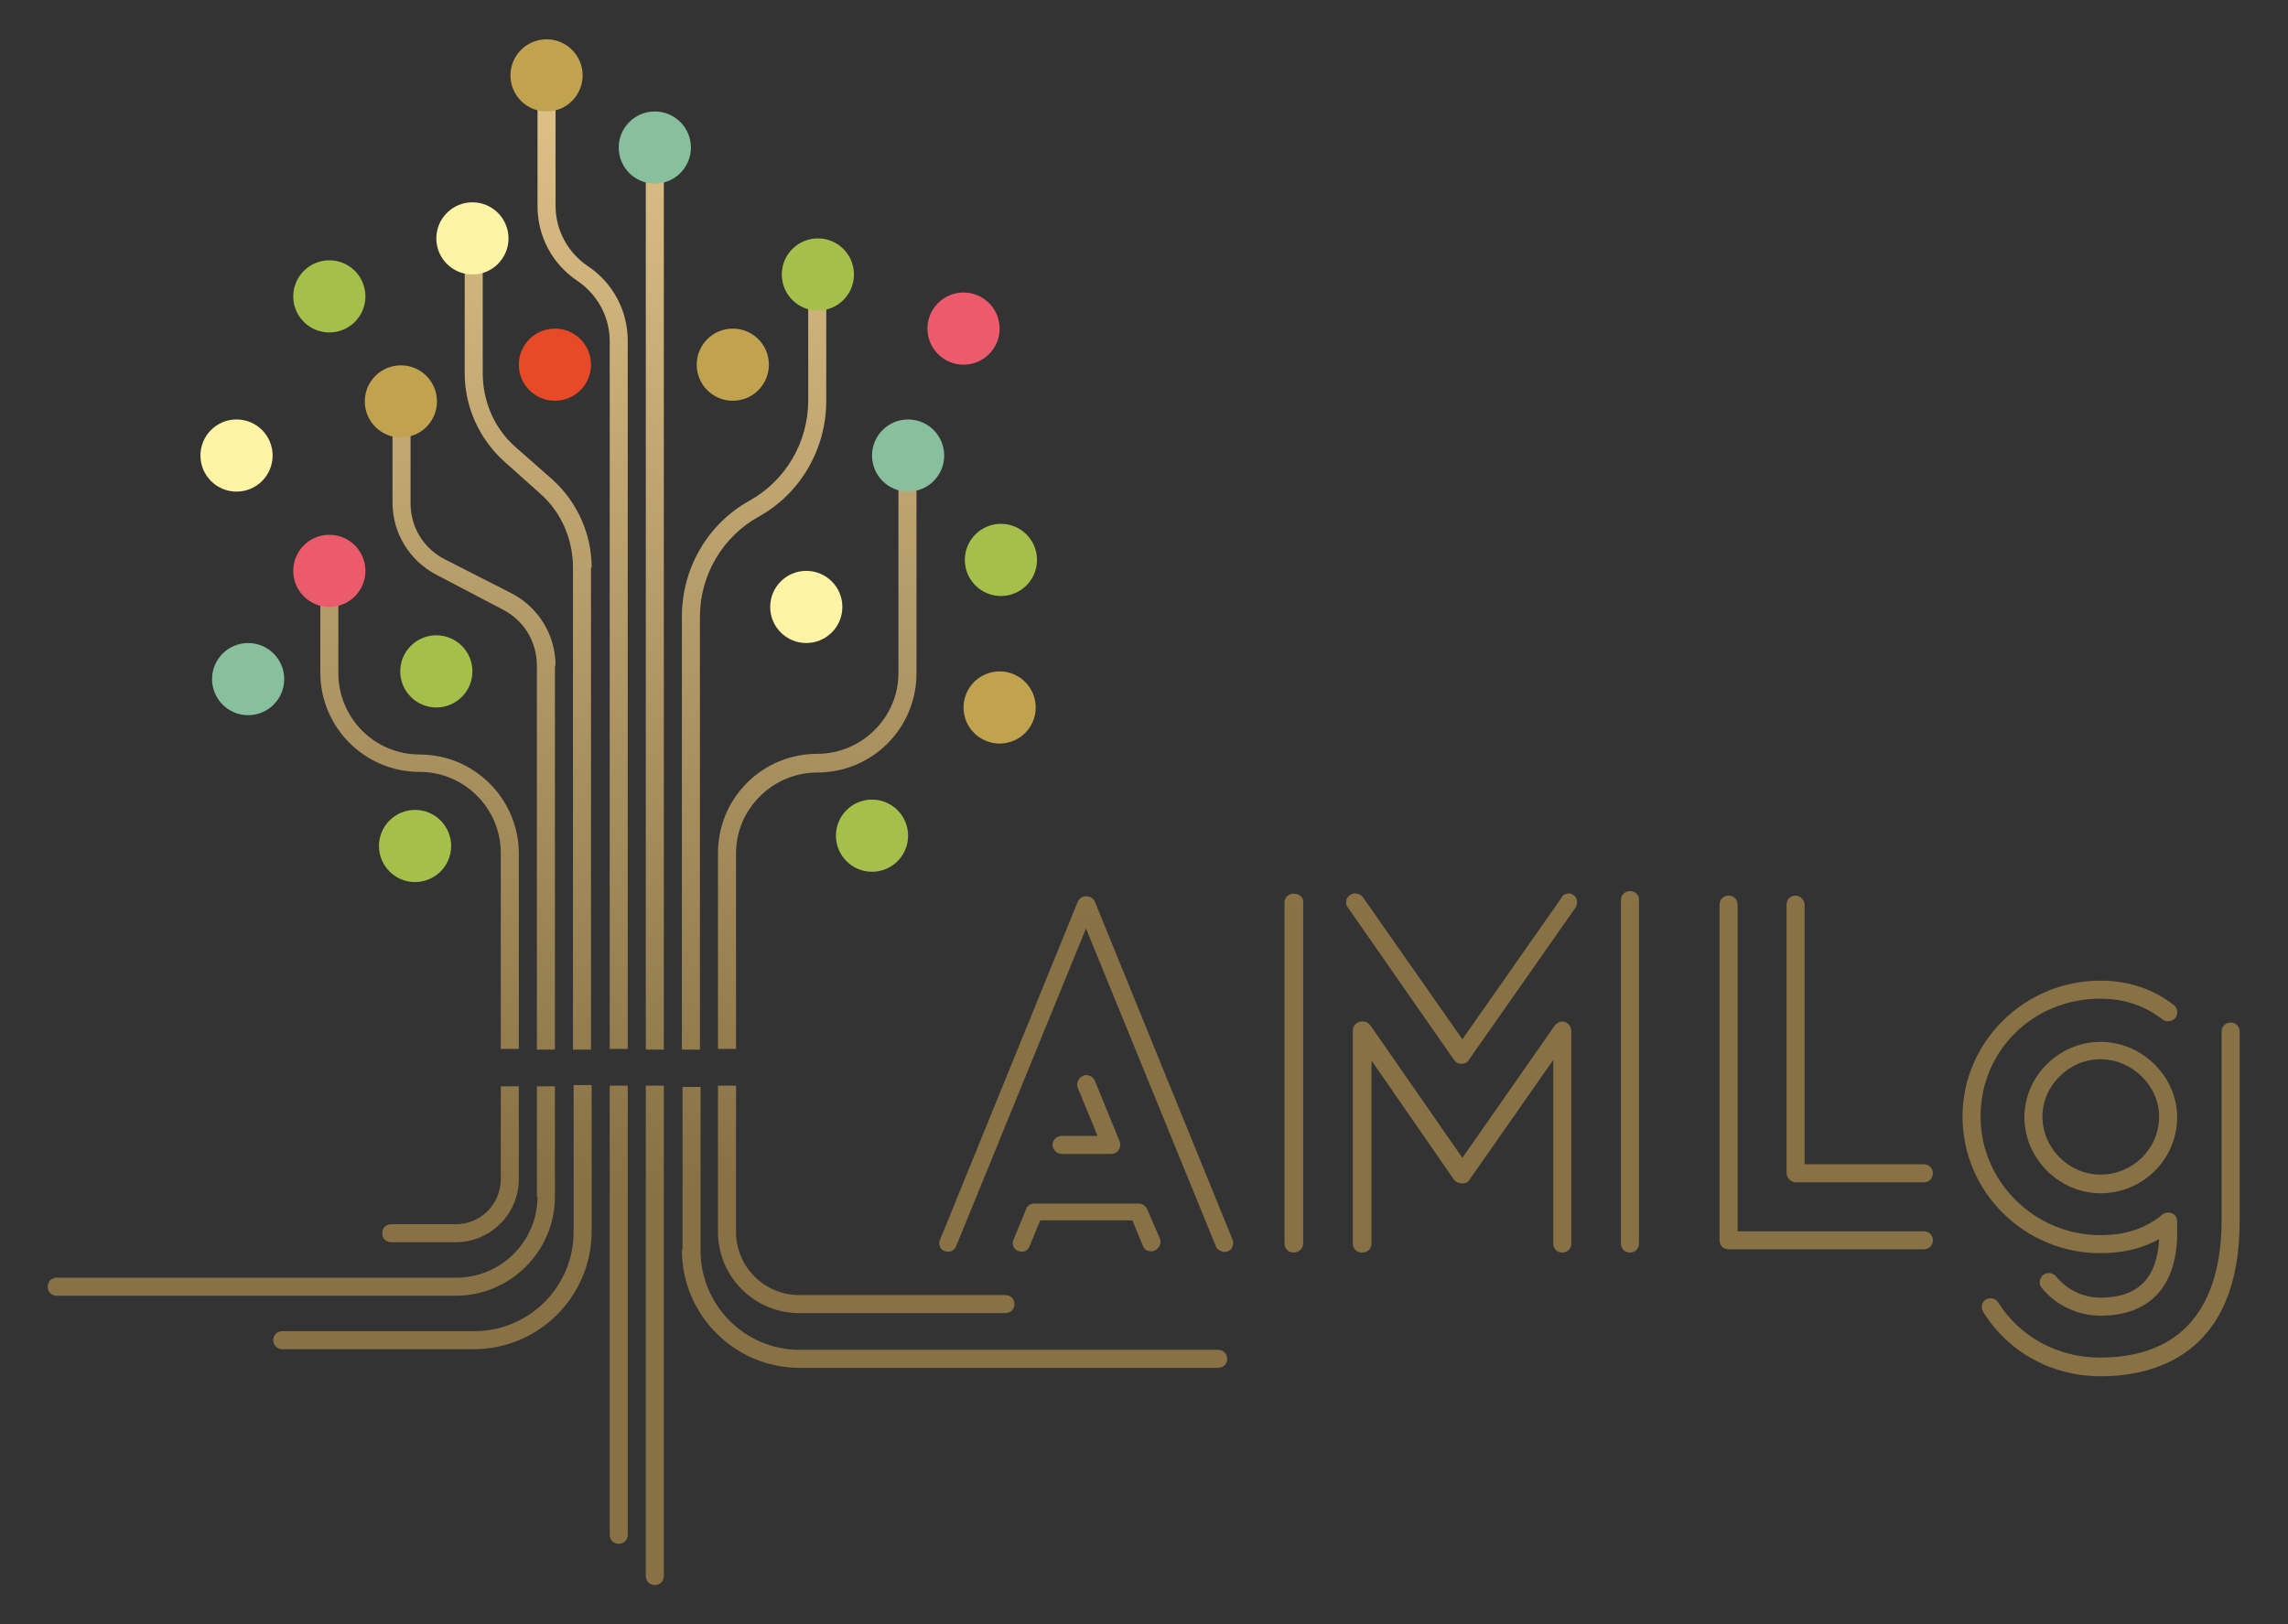 <?xml version="1.0" encoding="utf-8"?>
<!-- Generator: Adobe Illustrator 28.2.0, SVG Export Plug-In . SVG Version: 6.00 Build 0)  -->
<svg version="1.1" id="Calque_1" xmlns="http://www.w3.org/2000/svg" xmlns:xlink="http://www.w3.org/1999/xlink" x="0px" y="0px"
	 viewBox="0 0 355 252.1" style="enable-background:new 0 0 355 252.1;" xml:space="preserve">
<rect x="0" y="0" width="355" height="252.1" fill="#333333" stroke="none"/>
<style type="text/css">
	.st0{fill:#A5BF4B;}
	.st1{fill:#88BF9C;}
	.st2{fill:#C1A24F;}
	.st3{fill:#EB5B6C;}
	.st4{fill:#FFF3A5;}
	.st5{fill:#E84927;}
	.st6{fill:url(#SVGID_1_);}
	.st7{fill:url(#SVGID_00000096036935240797407200000015732882407952971423_);}
	.st8{fill:url(#SVGID_00000168795497646986701680000007376619419186337442_);}
	.st9{fill:url(#SVGID_00000169550215626653420840000017590271173486608290_);}
	.st10{fill:url(#SVGID_00000155143810897973044060000007382187370565244048_);}
	.st11{fill:url(#SVGID_00000165222860175508565500000006676988309327675035_);}
	.st12{fill:url(#SVGID_00000118377181551200192000000004313995216916586673_);}
	.st13{fill:url(#SVGID_00000086657139194290208150000018020366982813429693_);}
	.st14{fill:url(#SVGID_00000009558626929449758270000003869242435003304327_);}
	.st15{fill:url(#SVGID_00000138571060117644574290000014177509604538395265_);}
	.st16{fill:url(#SVGID_00000078020852132658973670000000538032063006703770_);}
	.st17{fill:url(#SVGID_00000072972642747611117590000010663994581647231112_);}
	.st18{fill:url(#SVGID_00000029041474407895730310000011514475596583308465_);}
	.st19{fill:url(#SVGID_00000024702728957962271150000006183783594612525191_);}
	.st20{fill:url(#SVGID_00000135668121494473092390000016574026292926683306_);}
	.st21{fill:url(#SVGID_00000022553006663078290350000011061514302759241896_);}
	.st22{fill:url(#SVGID_00000147212975260512015560000016981666976034245036_);}
	.st23{fill:url(#SVGID_00000174586455025104342920000007273538876176037259_);}
	.st24{fill:url(#SVGID_00000103253364527816059110000009967726797547045526_);}
	.st25{fill:url(#SVGID_00000021104353235329526640000003584435111942687629_);}
	.st26{fill:url(#SVGID_00000073682496018773448150000008415077636188498581_);}
	.st27{fill:url(#SVGID_00000010269414886559858010000005748389427586183078_);}
	.st28{fill:url(#SVGID_00000123402815259406918620000015065578114022712749_);}
	.st29{fill:url(#SVGID_00000183241032128226065980000015291000464673028529_);}
</style>
<g>
	<g>
		<circle class="st0" cx="67.7" cy="104.2" r="5.6"/>
		<circle class="st0" cx="64.4" cy="131.3" r="5.6"/>
		<circle class="st1" cx="38.5" cy="105.4" r="5.6"/>
		<circle class="st2" cx="155.1" cy="109.8" r="5.6"/>
		<circle class="st3" cx="149.5" cy="51" r="5.6"/>
		<circle class="st4" cx="36.7" cy="70.7" r="5.6"/>
		<circle class="st4" cx="125.1" cy="94.2" r="5.6"/>
		<circle class="st5" cx="86.1" cy="56.6" r="5.6"/>
		<circle class="st2" cx="113.7" cy="56.6" r="5.6"/>
		<circle class="st0" cx="155.3" cy="86.9" r="5.6"/>
		<circle class="st0" cx="135.3" cy="129.7" r="5.6"/>
		<circle class="st0" cx="51.1" cy="46" r="5.6"/>
		<g>
			<g>
				<linearGradient id="SVGID_1_" gradientUnits="userSpaceOnUse" x1="69.911" y1="32.597" x2="69.911" y2="183.061">
					<stop  offset="0" style="stop-color:#DEC187"/>
					<stop  offset="1" style="stop-color:#877145"/>
				</linearGradient>
				<path class="st6" d="M77.7,183c0,3.9-3.1,7-7,7h-10c-0.8,0-1.4,0.6-1.4,1.4c0,0.8,0.6,1.4,1.4,1.4h10c5.4,0,9.8-4.4,9.8-9.8
					v-14.4h-2.8V183z"/>
				
					<linearGradient id="SVGID_00000119827959241908367090000018043142979301803137_" gradientUnits="userSpaceOnUse" x1="65.096" y1="11.889" x2="65.096" y2="185.511">
					<stop  offset="0" style="stop-color:#DEC187"/>
					<stop  offset="1" style="stop-color:#877145"/>
				</linearGradient>
				<path style="fill:url(#SVGID_00000119827959241908367090000018043142979301803137_);" d="M80.5,132.5c0-8.5-6.9-15.4-15.4-15.4
					c-7,0-12.6-5.7-12.6-12.6V88.6c0-0.8-0.6-1.4-1.4-1.4c-0.8,0-1.4,0.6-1.4,1.4v15.8c0,8.5,6.9,15.4,15.4,15.4
					c7,0,12.6,5.7,12.6,12.6v30.4h2.8V132.5z"/>
				
					<linearGradient id="SVGID_00000050659313159539184100000008251619379451528375_" gradientUnits="userSpaceOnUse" x1="46.789" y1="25.106" x2="46.789" y2="183.88">
					<stop  offset="0" style="stop-color:#DEC187"/>
					<stop  offset="1" style="stop-color:#877145"/>
				</linearGradient>
				<path style="fill:url(#SVGID_00000050659313159539184100000008251619379451528375_);" d="M83.4,185.7c0,7-5.7,12.6-12.6,12.6
					H8.8c-0.8,0-1.4,0.6-1.4,1.4s0.6,1.4,1.4,1.4h61.9c8.5,0,15.4-6.9,15.4-15.4v-17.1h-2.8V185.7z"/>
				
					<linearGradient id="SVGID_00000097493707609114205590000010715291116640466604_" gradientUnits="userSpaceOnUse" x1="73.521" y1="13.332" x2="73.521" y2="185.295">
					<stop  offset="0" style="stop-color:#DEC187"/>
					<stop  offset="1" style="stop-color:#877145"/>
				</linearGradient>
				<path style="fill:url(#SVGID_00000097493707609114205590000010715291116640466604_);" d="M86.2,103.3c0-4.7-2.6-9-6.8-11.2
					L69,86.8c-3.3-1.7-5.3-5-5.3-8.7V62.3c0-0.8-0.6-1.4-1.4-1.4s-1.4,0.6-1.4,1.4V78c0,4.7,2.6,9,6.8,11.2L78,94.6
					c3.3,1.7,5.3,5,5.3,8.7v59.6h2.8V103.3z"/>
				
					<linearGradient id="SVGID_00000103247036636267566330000016847499682120712115_" gradientUnits="userSpaceOnUse" x1="81.947" y1="14.143" x2="81.947" y2="185.173">
					<stop  offset="0" style="stop-color:#DEC187"/>
					<stop  offset="1" style="stop-color:#877145"/>
				</linearGradient>
				<path style="fill:url(#SVGID_00000103247036636267566330000016847499682120712115_);" d="M91.8,88.1c0-5.2-2.2-10.1-6-13.6
					L80,69.4c-3.3-2.9-5.1-7.1-5.1-11.5V37c0-0.8-0.6-1.4-1.4-1.4s-1.4,0.6-1.4,1.4v20.9c0,5.2,2.2,10.1,6,13.6l5.7,5.1
					c3.3,2.9,5.1,7.1,5.1,11.5v74.8h2.8V88.1z"/>
				
					<linearGradient id="SVGID_00000011731864587568288440000001528561386910874281_" gradientUnits="userSpaceOnUse" x1="67.091" y1="27.597" x2="67.091" y2="183.597">
					<stop  offset="0" style="stop-color:#DEC187"/>
					<stop  offset="1" style="stop-color:#877145"/>
				</linearGradient>
				<path style="fill:url(#SVGID_00000011731864587568288440000001528561386910874281_);" d="M89,191.2c0,8.5-6.9,15.4-15.4,15.4
					H43.8c-0.8,0-1.4,0.6-1.4,1.4s0.6,1.4,1.4,1.4h29.7c10.1,0,18.3-8.2,18.3-18.3v-22.7H89V191.2z"/>
				
					<linearGradient id="SVGID_00000134223688438624330380000016703708193000869518_" gradientUnits="userSpaceOnUse" x1="95.988" y1="-2.54" x2="95.988" y2="186.824">
					<stop  offset="0" style="stop-color:#DEC187"/>
					<stop  offset="1" style="stop-color:#877145"/>
				</linearGradient>
				<path style="fill:url(#SVGID_00000134223688438624330380000016703708193000869518_);" d="M94.6,238.2c0,0.8,0.6,1.4,1.4,1.4
					s1.4-0.6,1.4-1.4v-69.7h-2.8V238.2z"/>
				
					<linearGradient id="SVGID_00000078733157881359436630000011538322210232137389_" gradientUnits="userSpaceOnUse" x1="90.371" y1="14.68" x2="90.371" y2="185.093">
					<stop  offset="0" style="stop-color:#DEC187"/>
					<stop  offset="1" style="stop-color:#877145"/>
				</linearGradient>
				<path style="fill:url(#SVGID_00000078733157881359436630000011538322210232137389_);" d="M97.4,52.9c0-4.7-2.3-9-6.2-11.6
					c-3.1-2.1-5-5.6-5-9.3V11.7c0-0.8-0.6-1.4-1.4-1.4s-1.4,0.6-1.4,1.4V32c0,4.7,2.3,9,6.2,11.6c3.1,2.1,5,5.6,5,9.3v109.9h2.8
					V52.9z"/>
				
					<linearGradient id="SVGID_00000047023533438731290000000008899216612266449083_" gradientUnits="userSpaceOnUse" x1="101.606" y1="14.467" x2="101.606" y2="185.125">
					<stop  offset="0" style="stop-color:#DEC187"/>
					<stop  offset="1" style="stop-color:#877145"/>
				</linearGradient>
				<path style="fill:url(#SVGID_00000047023533438731290000000008899216612266449083_);" d="M103,22.9c0-0.8-0.6-1.4-1.4-1.4
					c-0.8,0-1.4,0.6-1.4,1.4v140h2.8V22.9z"/>
				
					<linearGradient id="SVGID_00000152970265355612473260000006271658330778722224_" gradientUnits="userSpaceOnUse" x1="101.606" y1="-0.723" x2="101.606" y2="186.629">
					<stop  offset="0" style="stop-color:#DEC187"/>
					<stop  offset="1" style="stop-color:#877145"/>
				</linearGradient>
				<path style="fill:url(#SVGID_00000152970265355612473260000006271658330778722224_);" d="M100.2,244.6c0,0.8,0.6,1.4,1.4,1.4
					c0.8,0,1.4-0.6,1.4-1.4v-76.1h-2.8V244.6z"/>
				
					<linearGradient id="SVGID_00000029740506632808238780000016484774907561455252_" gradientUnits="userSpaceOnUse" x1="117.052" y1="13.992" x2="117.052" y2="185.196">
					<stop  offset="0" style="stop-color:#DEC187"/>
					<stop  offset="1" style="stop-color:#877145"/>
				</linearGradient>
				<path style="fill:url(#SVGID_00000029740506632808238780000016484774907561455252_);" d="M108.6,95.7c0-6.4,3.5-12.4,9.1-15.5
					c6.5-3.6,10.5-10.5,10.5-18V42.6c0-0.8-0.6-1.4-1.4-1.4c-0.8,0-1.4,0.6-1.4,1.4v19.6c0,6.4-3.5,12.4-9.1,15.5
					c-6.5,3.6-10.5,10.5-10.5,18v67.2h2.8V95.7z"/>
				
					<linearGradient id="SVGID_00000109741863695625788980000010299153802051693450_" gradientUnits="userSpaceOnUse" x1="148.118" y1="18.104" x2="148.118" y2="184.63">
					<stop  offset="0" style="stop-color:#DEC187"/>
					<stop  offset="1" style="stop-color:#877145"/>
				</linearGradient>
				<path style="fill:url(#SVGID_00000109741863695625788980000010299153802051693450_);" d="M105.8,194c0,10.1,8.2,18.3,18.3,18.3
					H189c0.8,0,1.4-0.6,1.4-1.4c0-0.8-0.6-1.4-1.4-1.4h-64.9c-8.5,0-15.4-6.9-15.4-15.4v-25.4h-2.8V194z"/>
				
					<linearGradient id="SVGID_00000073723065321781250960000007047794720958573217_" gradientUnits="userSpaceOnUse" x1="126.88" y1="12.961" x2="126.88" y2="185.351">
					<stop  offset="0" style="stop-color:#DEC187"/>
					<stop  offset="1" style="stop-color:#877145"/>
				</linearGradient>
				<path style="fill:url(#SVGID_00000073723065321781250960000007047794720958573217_);" d="M114.2,132.5c0-3.4,1.3-6.5,3.7-8.9
					s5.6-3.7,8.9-3.7h0c0,0,0,0,0,0c4.1,0,8-1.6,10.9-4.5c2.9-2.9,4.5-6.8,4.5-10.9V70.7c0-0.8-0.6-1.4-1.4-1.4
					c-0.8,0-1.4,0.6-1.4,1.4v33.7c0,3.4-1.3,6.5-3.7,8.9s-5.6,3.7-8.9,3.7h0c0,0,0,0,0,0c-4.1,0-8,1.6-10.9,4.5
					c-2.9,2.9-4.5,6.8-4.5,10.9v30.4h2.8V132.5z"/>
				
					<linearGradient id="SVGID_00000178188145708306205620000006703759971097356468_" gradientUnits="userSpaceOnUse" x1="134.457" y1="30.781" x2="134.457" y2="183.272">
					<stop  offset="0" style="stop-color:#DEC187"/>
					<stop  offset="1" style="stop-color:#877145"/>
				</linearGradient>
				<path style="fill:url(#SVGID_00000178188145708306205620000006703759971097356468_);" d="M111.4,168.5v22.7
					c0,7,5.7,12.6,12.6,12.6h32c0.8,0,1.4-0.6,1.4-1.4c0-0.8-0.6-1.4-1.4-1.4h-32c-5.4,0-9.8-4.4-9.8-9.8v-22.7H111.4z"/>
			</g>
		</g>
		<circle class="st2" cx="84.8" cy="11.7" r="5.6"/>
		<circle class="st1" cx="101.6" cy="22.9" r="5.6"/>
		<circle class="st4" cx="73.3" cy="37" r="5.6"/>
		<circle class="st2" cx="62.2" cy="62.3" r="5.6"/>
		<circle class="st3" cx="51.1" cy="88.6" r="5.6"/>
		<circle class="st0" cx="126.9" cy="42.6" r="5.6"/>
		<circle class="st1" cx="140.9" cy="70.7" r="5.6"/>
	</g>
	<g>
		<g>
			<g>
				<g>
					
						<linearGradient id="SVGID_00000042713950384262027950000008431991212216591502_" gradientUnits="userSpaceOnUse" x1="166.524" y1="-6.287" x2="168.172" y2="143.287">
						<stop  offset="0" style="stop-color:#DEC187"/>
						<stop  offset="1" style="stop-color:#877145"/>
					</linearGradient>
					<path style="fill:url(#SVGID_00000042713950384262027950000008431991212216591502_);" d="M163.3,177.7c0,0.7,0.7,1.4,1.4,1.4
						h7.7c0.8,0,1.4-0.6,1.4-1.4c0-0.2,0-0.4-0.1-0.6l-3.8-9.3c-0.2-0.4-0.4-0.7-0.8-0.8c-0.4-0.2-0.8-0.2-1.1,0
						c-0.7,0.3-1,1.1-0.8,1.8l3.1,7.5h-5.6C164,176.3,163.3,176.9,163.3,177.7z"/>
					
						<linearGradient id="SVGID_00000126312696605270897440000017961150725142869149_" gradientUnits="userSpaceOnUse" x1="166.373" y1="-6.286" x2="168.02" y2="143.289">
						<stop  offset="0" style="stop-color:#DEC187"/>
						<stop  offset="1" style="stop-color:#877145"/>
					</linearGradient>
					<path style="fill:url(#SVGID_00000126312696605270897440000017961150725142869149_);" d="M178,187.7c-0.2-0.5-0.7-0.9-1.3-0.9
						h-16.2c-0.7,0-1.2,0.4-1.3,0.9l-1.9,4.6c-0.2,0.3-0.2,0.7-0.1,1.1c0.2,0.4,0.5,0.7,0.9,0.8c0.4,0.1,0.8,0.1,1.1-0.1
						c0.3-0.2,0.5-0.5,0.6-0.8l1.6-3.9h14.3l1.6,3.9c0.2,0.6,0.7,0.9,1.3,0.9c0.2,0,0.3,0,0.5-0.1c0.3-0.1,0.6-0.4,0.8-0.7
						c0.2-0.4,0.2-0.8,0.1-1.1L178,187.7z"/>
					
						<linearGradient id="SVGID_00000089573616433698949230000010882455601195842988_" gradientUnits="userSpaceOnUse" x1="166.376" y1="-6.286" x2="168.023" y2="143.289">
						<stop  offset="0" style="stop-color:#DEC187"/>
						<stop  offset="1" style="stop-color:#877145"/>
					</linearGradient>
					<path style="fill:url(#SVGID_00000089573616433698949230000010882455601195842988_);" d="M169.9,140c-0.2-0.6-0.8-0.9-1.4-0.9
						c-0.6,0-1.1,0.4-1.3,0.9l-21.3,52.3c-0.2,0.3-0.2,0.7-0.1,1.1c0.1,0.4,0.5,0.7,0.8,0.8c0.4,0.1,0.8,0.1,1.2-0.1
						c0.3-0.2,0.5-0.5,0.6-0.8l20.1-49.2l20.1,49.2c0.1,0.4,0.3,0.6,0.7,0.8c0.2,0.1,0.4,0.2,0.7,0.2c0.2,0,0.3,0,0.5-0.1
						c0.3-0.1,0.6-0.3,0.7-0.7c0.2-0.4,0.2-0.8,0-1.2L169.9,140z"/>
					
						<linearGradient id="SVGID_00000038386829485075836900000000767297895171671231_" gradientUnits="userSpaceOnUse" x1="224.84" y1="-7.663" x2="226.488" y2="141.912">
						<stop  offset="0" style="stop-color:#DEC187"/>
						<stop  offset="1" style="stop-color:#877145"/>
					</linearGradient>
					<path style="fill:url(#SVGID_00000038386829485075836900000000767297895171671231_);" d="M242.8,158.6
						c-0.6-0.2-1.2,0.1-1.6,0.6l-14.3,20.5l-14.3-20.6c-0.4-0.5-1.1-0.7-1.7-0.5c-0.6,0.2-1,0.7-1,1.4V193c0,0.8,0.6,1.4,1.4,1.4
						c0.9,0,1.5-0.6,1.5-1.4v-28.4l12.8,18.5l0.2,0.2l0.3,0.2c0.8,0.3,1.6,0.2,1.9-0.4l13-18.6V193c0,0.8,0.6,1.4,1.4,1.4
						c0.8,0,1.4-0.6,1.4-1.4V160C243.8,159.4,243.4,158.8,242.8,158.6z"/>
					
						<linearGradient id="SVGID_00000161629137605380824680000007741823681820432531_" gradientUnits="userSpaceOnUse" x1="198.893" y1="-7.377" x2="200.54" y2="142.198">
						<stop  offset="0" style="stop-color:#DEC187"/>
						<stop  offset="1" style="stop-color:#877145"/>
					</linearGradient>
					<path style="fill:url(#SVGID_00000161629137605380824680000007741823681820432531_);" d="M200.7,138.7c-0.8,0-1.4,0.6-1.4,1.4
						V193c0,0.8,0.6,1.4,1.4,1.4c0.8,0,1.5-0.6,1.5-1.4v-52.9C202.3,139.3,201.6,138.7,200.7,138.7z"/>
					
						<linearGradient id="SVGID_00000183928873343761530120000018397401049515968644_" gradientUnits="userSpaceOnUse" x1="251.03" y1="-9.462" x2="252.689" y2="141.23">
						<stop  offset="0" style="stop-color:#DEC187"/>
						<stop  offset="1" style="stop-color:#877145"/>
					</linearGradient>
					<path style="fill:url(#SVGID_00000183928873343761530120000018397401049515968644_);" d="M252.9,138.3c-0.8,0-1.4,0.6-1.4,1.4
						V193c0,0.8,0.6,1.4,1.4,1.4c0.8,0,1.4-0.6,1.4-1.4v-53.3C254.4,138.9,253.7,138.3,252.9,138.3z"/>
					
						<linearGradient id="SVGID_00000125585923392260626570000005148239130739554980_" gradientUnits="userSpaceOnUse" x1="225.226" y1="-7.667" x2="226.874" y2="141.908">
						<stop  offset="0" style="stop-color:#DEC187"/>
						<stop  offset="1" style="stop-color:#877145"/>
					</linearGradient>
					<path style="fill:url(#SVGID_00000125585923392260626570000005148239130739554980_);" d="M243.1,138.7
						c-0.4,0.1-0.7,0.3-0.8,0.6l-15.4,22l-15.4-22c-0.2-0.3-0.6-0.6-1-0.6c-0.4-0.1-0.7,0-1,0.2c-0.3,0.2-0.6,0.5-0.6,0.9
						c-0.1,0.4,0,0.8,0.2,1l16.5,23.7l0.3,0.3l0.1,0.1c0.3,0.2,0.6,0.2,0.8,0.2c0.5,0,0.9-0.2,1.1-0.6l16.6-23.7
						c0.3-0.6,0.3-1.5-0.4-1.9C243.9,138.7,243.5,138.6,243.1,138.7z"/>
					
						<linearGradient id="SVGID_00000131354809298534262610000005569095723647769478_" gradientUnits="userSpaceOnUse" x1="281.149" y1="-8.699" x2="282.796" y2="140.876">
						<stop  offset="0" style="stop-color:#DEC187"/>
						<stop  offset="1" style="stop-color:#877145"/>
					</linearGradient>
					<path style="fill:url(#SVGID_00000131354809298534262610000005569095723647769478_);" d="M298.5,191.1h-28.9v-50.7
						c0-0.8-0.6-1.4-1.4-1.4c-0.8,0-1.4,0.6-1.4,1.4v52.1c0,0.8,0.6,1.4,1.4,1.4h30.3c0.8,0,1.4-0.6,1.4-1.4
						C299.9,191.7,299.3,191.1,298.5,191.1z"/>
					
						<linearGradient id="SVGID_00000033367426111432729760000017983728364276350632_" gradientUnits="userSpaceOnUse" x1="286.438" y1="-8.757" x2="288.086" y2="140.818">
						<stop  offset="0" style="stop-color:#DEC187"/>
						<stop  offset="1" style="stop-color:#877145"/>
					</linearGradient>
					<path style="fill:url(#SVGID_00000033367426111432729760000017983728364276350632_);" d="M298.5,180.7H280v-40.3
						c0-0.7-0.7-1.4-1.4-1.4c-0.8,0-1.4,0.6-1.4,1.4v41.7c0,0.7,0.7,1.4,1.4,1.4h19.9c0.8,0,1.4-0.6,1.4-1.4
						C299.9,181.3,299.3,180.7,298.5,180.7z"/>
				</g>
				<g>
					
						<linearGradient id="SVGID_00000000906021091497018450000016376268666816040332_" gradientUnits="userSpaceOnUse" x1="324.064" y1="-10.262" x2="325.712" y2="139.313">
						<stop  offset="0" style="stop-color:#DEC187"/>
						<stop  offset="1" style="stop-color:#877145"/>
					</linearGradient>
					<path style="fill:url(#SVGID_00000000906021091497018450000016376268666816040332_);" d="M325.9,213.6c-7.5,0-14.3-3.7-18.2-10
						c-0.4-0.7-0.2-1.5,0.4-1.9c0.7-0.4,1.5-0.2,1.9,0.4c3.4,5.4,9.3,8.6,15.8,8.6c15.6,0,18.9-11.6,18.9-21.4v-29.2
						c0-0.8,0.6-1.4,1.4-1.4c0.8,0,1.4,0.6,1.4,1.4v29.2C347.6,210.5,334,213.6,325.9,213.6z M325.9,204.2c-3.5,0-6.9-1.6-9.1-4.3
						c-0.5-0.6-0.4-1.5,0.2-2c0.6-0.5,1.5-0.4,2,0.2c1.7,2.1,4.3,3.3,6.9,3.3c5.8,0,8.8-3,9.1-9.1c-2.6,1.5-5.7,2.2-9.1,2.2
						c-11.8,0-21.4-9.5-21.4-21.2c0-11.6,9.6-21.1,21.4-21.1c4.4,0,8.2,1.3,11.4,3.8c0.6,0.5,0.7,1.4,0.2,2c-0.5,0.6-1.4,0.7-2,0.2
						c-2.7-2.1-5.9-3.2-9.6-3.2c-10.4,0-18.6,8-18.6,18.3c0,10.1,8.4,18.4,18.6,18.4c3.8,0,7-1,9.6-3.2c0.4-0.3,1-0.4,1.5-0.2
						c0.5,0.2,0.8,0.7,0.8,1.3v1.7C337.8,199.6,333.6,204.2,325.9,204.2z M325.9,185.2c-6.4,0-11.8-5.4-11.8-11.8
						c0-6.4,5.4-11.7,11.8-11.7c6.5,0,11.9,5.4,11.9,11.7C337.8,179.9,332.5,185.2,325.9,185.2z M325.9,164.4c-4.9,0-9,4.1-9,8.9
						c0,4.9,4.1,9,9,9c5,0,9.1-4,9.1-9C335,168.5,330.8,164.4,325.9,164.4z"/>
				</g>
			</g>
		</g>
	</g>
</g>
<g>
</g>
<g>
</g>
<g>
</g>
<g>
</g>
<g>
</g>
<g>
</g>
</svg>
